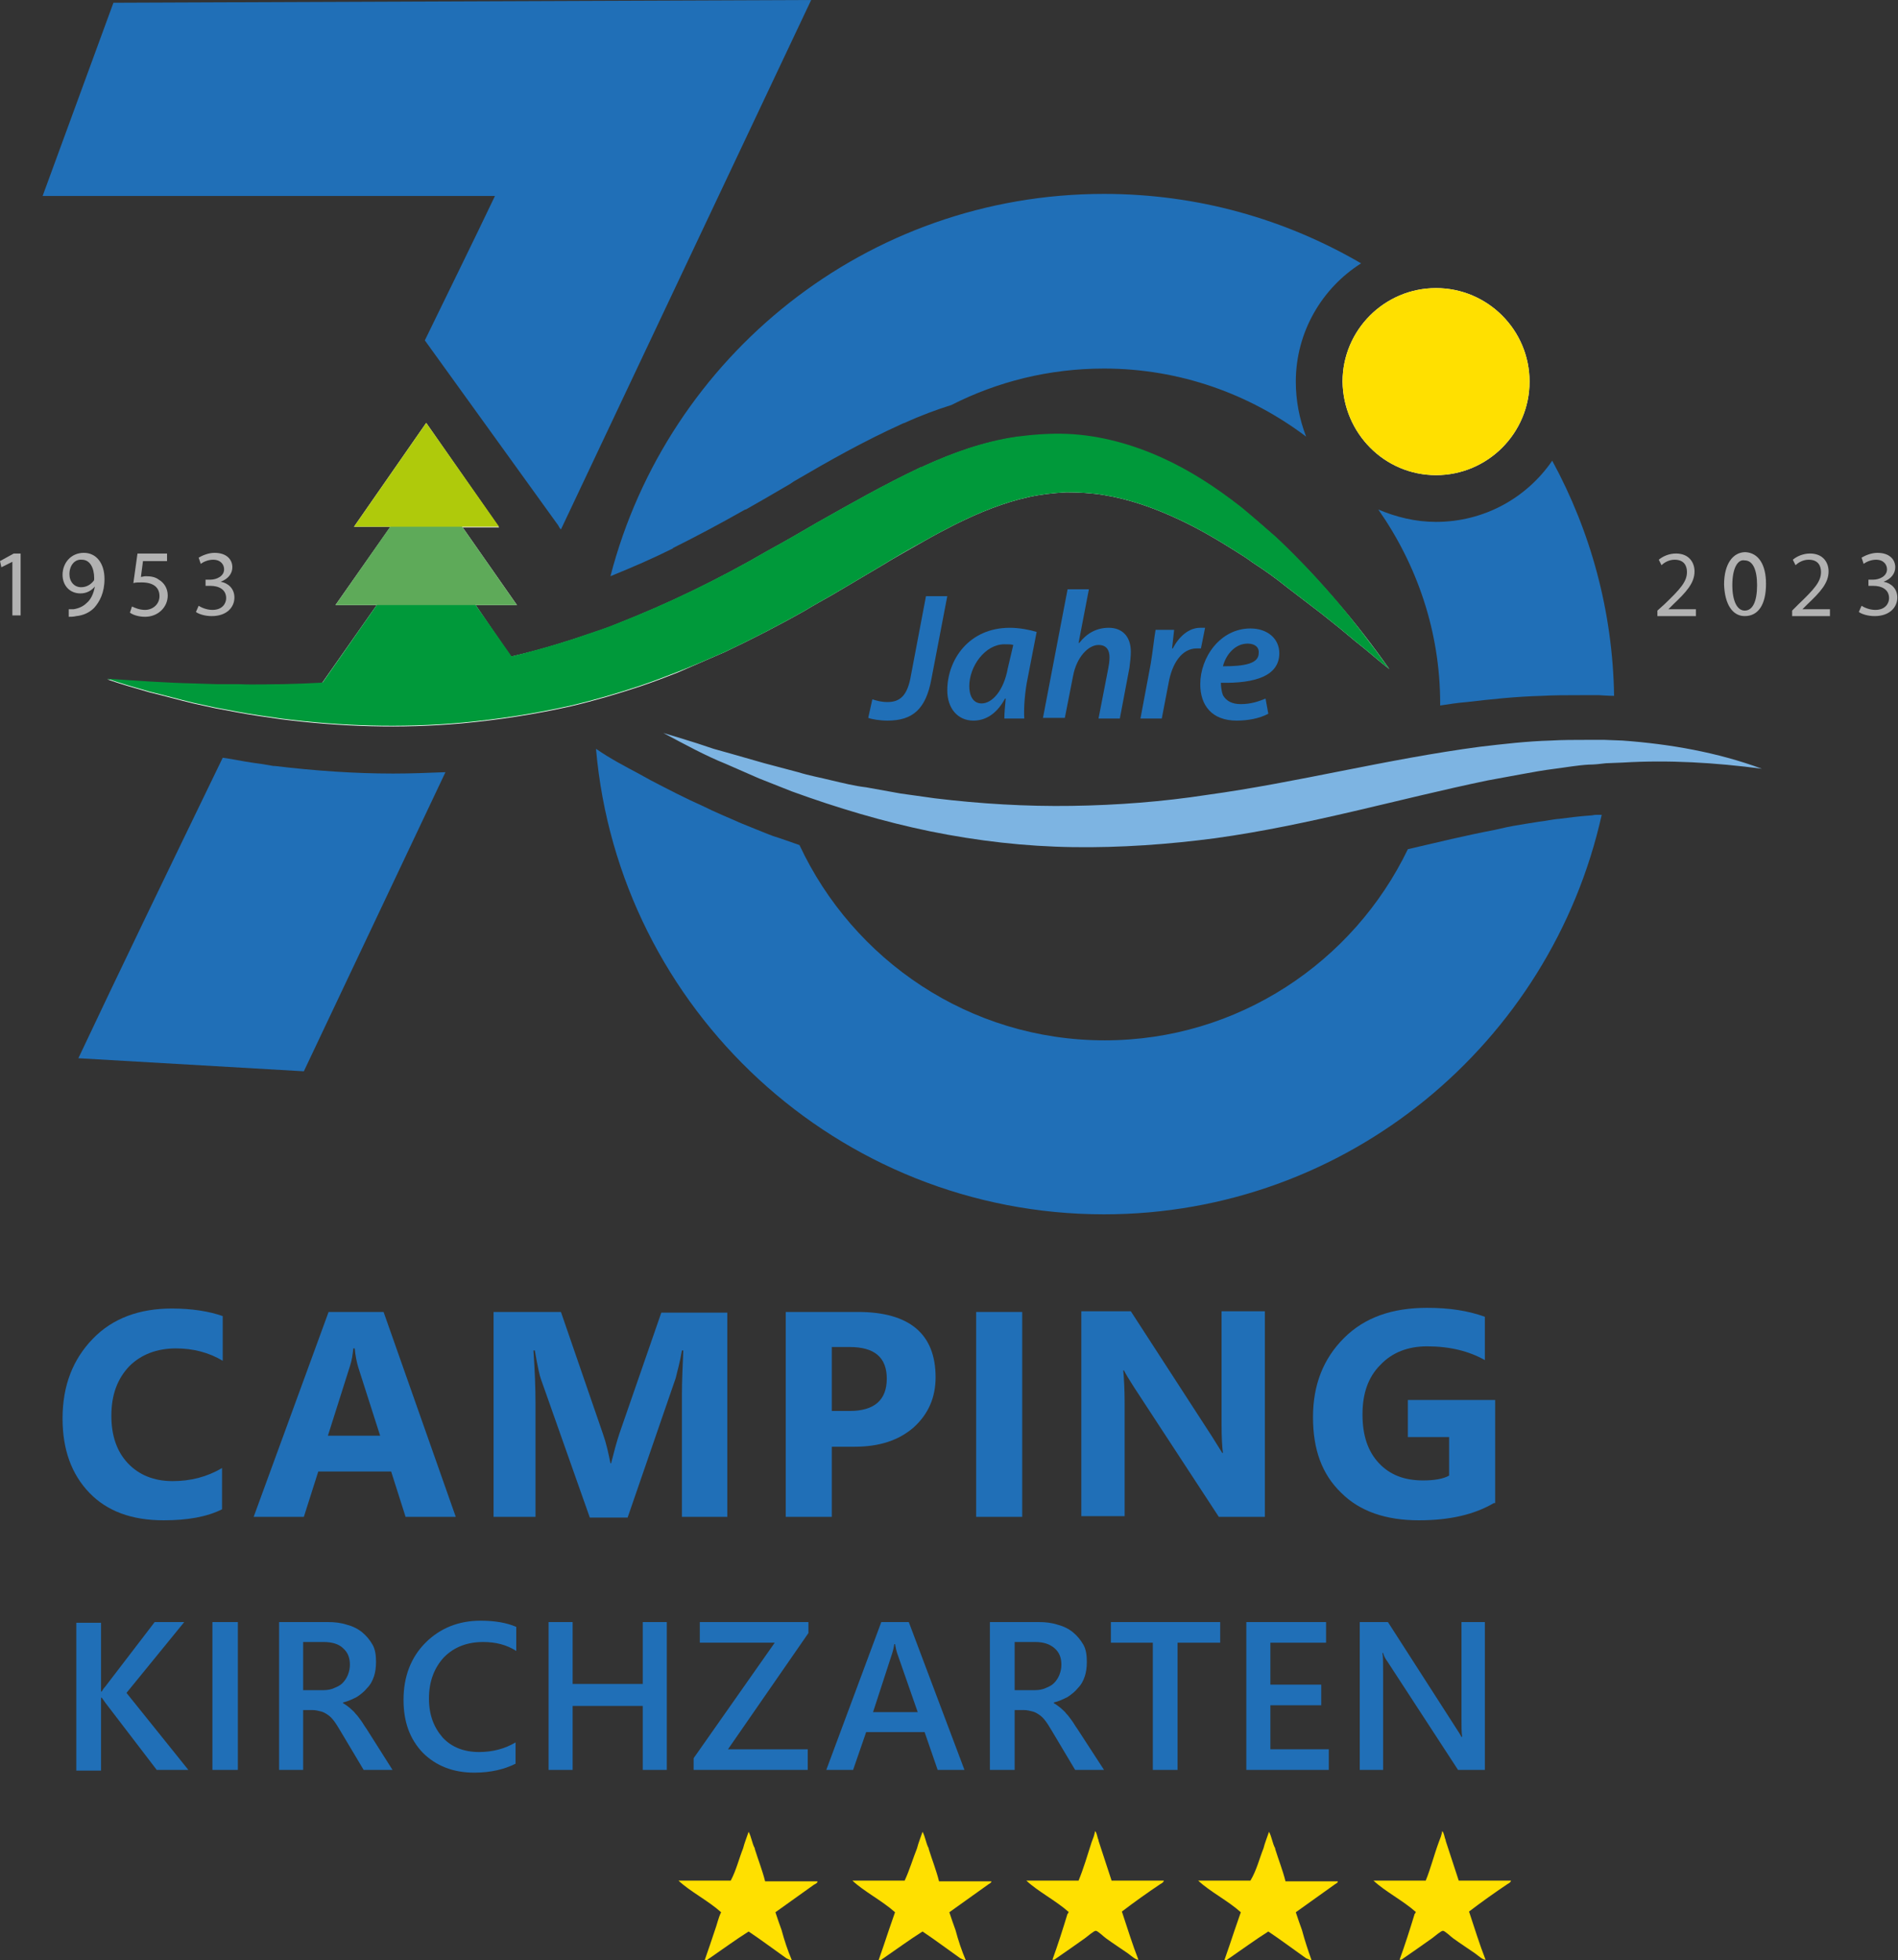 <?xml version="1.0" encoding="utf-8"?>
<!-- Generator: Adobe Illustrator 27.1.1, SVG Export Plug-In . SVG Version: 6.00 Build 0)  -->
<svg version="1.1" id="Ebene_1" xmlns="http://www.w3.org/2000/svg" xmlns:xlink="http://www.w3.org/1999/xlink" x="0px" y="0px"
	 viewBox="0 0 276.1 285.1" style="enable-background:new 0 0 276.1 285.1;" xml:space="preserve">
<rect x="0" y="0" width="276.1" height="285.1" fill="#333333" stroke="none"/>
<style type="text/css">
	.st0{fill:#206FB7;}
	.st1{fill:#FFFFFF;}
	.st2{fill:#00993A;}
	.st3{fill:#5EAA59;}
	.st4{fill:#AFCA0B;}
	.st5{fill:#7DB4E2;}
	.st6{fill:#FFE000;}
	.st7{fill:#B2B2B2;}
</style>
<g>
	<path class="st0" d="M232.2,118.5c-0.3,0-0.6,0.1-0.9,0.1c-1.5,0.1-3,0.3-4.6,0.5c0,0-0.1,0-0.1,0c-0.9,0.1-1.8,0.3-2.7,0.4
		c-0.7,0.1-1.3,0.2-1.9,0.3c-1.2,0.2-2.5,0.4-3.7,0.7l-0.9,0.2c-4.2,0.8-8.3,1.8-12.6,2.8c-7.9,16.4-24.7,27.8-44.1,27.8
		c-19.7,0-36.6-11.7-44.4-28.4c-1.2-0.4-2.5-0.9-3.8-1.3c-0.1,0-5-2-5-2c-0.1,0-0.1-0.1-0.2-0.1c-1.6-0.7-3.3-1.4-4.9-2.2
		c-2.7-1.2-5.2-2.5-7.7-3.8c-0.7-0.4-1.3-0.7-2-1.1c-1.5-0.8-4-2.1-6-3.5c3.3,37.9,35.2,67.7,73.9,67.7c35.4,0,65-24.9,72.4-58.1
		C232.7,118.5,232.5,118.5,232.2,118.5z"/>
	<g>
		<path class="st0" d="M188.5,55.5c0-7.2,3.8-13.6,9.5-17.2c-11-6.4-23.7-10.1-37.4-10.1c-34.5,0-63.5,23.6-71.8,55.6
			c3.2-1.3,6.2-2.6,9-4c0,0,0.1,0,0.1-0.1c3.4-1.7,6.8-3.5,10.5-5.6c0,0,0.1,0,0.1,0c2.1-1.2,4.2-2.4,6.4-3.7l0.6-0.4
			c5.3-3.1,10.1-5.8,15.6-8.3c0,0,0.4-0.2,0.5-0.2c2.4-1.1,4.6-1.9,6.8-2.6c6.7-3.4,14.2-5.3,22.2-5.3c11,0,21.2,3.7,29.4,9.9
			C189,60.9,188.5,58.2,188.5,55.5z"/>
		<path class="st0" d="M225.8,67c-3.7,5.4-9.9,8.9-16.9,8.9c-3,0-5.8-0.7-8.4-1.8c5.6,8,9,17.7,9,28.2c0,0.1,0,0.2,0,0.3
			c1.3-0.2,2.6-0.4,3.9-0.5c3.4-0.4,7.1-0.8,10.9-0.9c1.7-0.1,3.6-0.1,5.6-0.1l0.8,0c0.6,0,1.3,0,1.9,0c0,0,1.4,0.1,2.2,0.1
			C234.6,88.9,231.4,77.3,225.8,67z"/>
	</g>
</g>
<g>
	<path class="st0" d="M61.8,49.5l19.4,26.9c0.1,0.2,0.2,0.4,0.4,0.6L118,0L16.5,0.4L6.2,28.5H72C69,34.8,65.5,41.9,61.8,49.5z"/>
	<path class="st0" d="M57.2,112.5L57.2,112.5c-5.6,0-11.4-0.4-17.2-1.1c-0.1,0-0.1,0-0.2,0c-0.6-0.1-1.2-0.2-1.8-0.3
		c-1.6-0.2-3.2-0.5-4.9-0.8l-0.7-0.1c-7.8,16.1-15.2,31.4-21,43.7l32.8,1.9l20.6-43.5C62.3,112.4,59.7,112.5,57.2,112.5z"/>
</g>
<path class="st1" d="M208.9,69.1c7.5,0,13.6-6.1,13.6-13.6c0-7.5-6.1-13.6-13.6-13.6c-7.5,0-13.6,6.1-13.6,13.6
	C195.4,63,201.4,69.1,208.9,69.1"/>
<path class="st1" d="M105.5,94.8c4-1.9,7.9-3.9,11.6-6c1.3-0.8,2.6-1.5,4-2.3c2.4-1.4,4.7-2.8,7.1-4.2c2.1-1.3,4.3-2.5,6.4-3.7
	c1.4-0.8,2.9-1.6,4.3-2.3c3.6-1.8,7.1-3.2,10.7-4c1.8-0.4,3.6-0.6,5.5-0.7c1.8,0,3.7,0.1,5.5,0.4c3.7,0.6,7.4,1.9,11,3.6
	c2.8,1.3,5.5,2.9,8.2,4.6c0.8,0.5,1.6,1,2.4,1.6c1.7,1.1,3.4,2.3,5,3.6c1.7,1.3,3.4,2.6,5.1,3.9l2.5,2l2.4,2c1.7,1.3,3.2,2.7,4.9,4
	c-2.4-3.4-5-6.8-7.8-10c-1.9-2.2-3.9-4.4-6-6.5c-0.9-0.9-1.9-1.9-2.9-2.8c-1.6-1.4-3.2-2.8-4.9-4.2c-1.8-1.4-3.6-2.7-5.5-3.9
	c-3.8-2.4-8-4.4-12.7-5.6c-2.3-0.6-4.7-1-7.2-1.1c-2.4-0.1-4.9,0.1-7.3,0.4c-4.8,0.7-9.2,2.3-13.4,4.2c-0.2,0.1-0.3,0.2-0.5,0.2
	c-5.3,2.5-10.2,5.3-15,8c-2.4,1.4-4.8,2.8-7.2,4.1c-3.6,2.1-7.2,4-10.9,5.8c0,0,0,0,0,0c-3.7,1.8-7.4,3.4-11.2,4.9
	c-1.2,0.5-2.4,0.9-3.6,1.3c-3.8,1.3-7.7,2.5-11.7,3.4L69.2,88h6l-7.9-11.3h5.3L62,61.5L51.5,76.6h5.3L48.8,88h6l-8,11.4
	c-1.9,0.1-3.8,0.2-5.7,0.2c-2.1,0-4.2,0.1-6.3,0l-3.2,0l-3.2-0.1c-4.3-0.1-8.5-0.4-12.8-0.7c2,0.7,4.1,1.3,6.2,1.9
	c2.1,0.5,4.2,1.1,6.3,1.6l3.2,0.7l3.2,0.6c2.1,0.4,4.3,0.7,6.4,1c8.6,1.1,17.4,1.4,26.3,0.6c5.3-0.5,10.6-1.3,15.9-2.5
	c3.4-0.8,6.8-1.8,10.1-2.9c1.8-0.6,3.6-1.3,5.4-2C100.9,96.8,103.2,95.8,105.5,94.8"/>
<polygon class="st2" points="62,77.7 45.5,101.3 78.5,101.3 "/>
<polygon class="st3" points="62,69.1 48.8,88 75.2,88 "/>
<polygon class="st4" points="62,61.5 51.5,76.6 72.6,76.6 "/>
<g>
	<path class="st5" d="M96.5,106.6c1.7,0.5,3.3,1,4.9,1.5l2.4,0.8l2.5,0.7l4.9,1.4l4.9,1.3c1.6,0.5,3.3,0.8,4.9,1.2
		c1.7,0.4,3.3,0.8,5,1c1.7,0.3,3.3,0.6,5,0.9l5,0.7c6.6,0.8,13.3,1.2,19.9,1.1c6.6-0.1,13.2-0.6,19.7-1.6c13.1-1.8,26.1-5.2,39.7-7
		c3.4-0.4,6.8-0.8,10.3-0.9c1.7-0.1,3.5-0.1,5.2-0.1c0.9,0,1.7,0,2.6,0l2.6,0.1c6.9,0.5,13.8,1.7,20.3,4.1
		c-6.8-0.9-13.6-1.3-20.2-0.9l-2.5,0.1c-0.8,0.1-1.7,0.2-2.5,0.2c-1.7,0.1-3.3,0.4-4.9,0.6c-1.6,0.2-3.3,0.5-4.9,0.8
		c-1.6,0.3-3.3,0.6-4.9,0.9c-13,2.7-25.9,6.5-39.6,8.4c-6.8,0.9-13.8,1.4-20.7,1.3c-7-0.1-13.9-0.9-20.8-2.3
		c-6.8-1.4-13.5-3.4-20.1-5.8l-4.8-1.9c-1.6-0.7-3.2-1.4-4.8-2.1C102.6,109.9,99.5,108.2,96.5,106.6"/>
	<path class="st6" d="M208.9,69.1c7.5,0,13.6-6.1,13.6-13.6c0-7.5-6.1-13.6-13.6-13.6c-7.5,0-13.6,6.1-13.6,13.6
		C195.4,63,201.4,69.1,208.9,69.1"/>
	<path class="st2" d="M194.3,87.2c-1.9-2.2-3.9-4.4-6-6.5c-0.9-0.9-1.9-1.9-2.9-2.8c-1.6-1.4-3.2-2.8-4.9-4.2
		c-1.8-1.4-3.6-2.7-5.5-3.9c-3.8-2.4-8-4.4-12.6-5.6c-2.3-0.6-4.7-1-7.2-1.1c-2.4-0.1-4.9,0.1-7.3,0.4c-4.8,0.7-9.2,2.3-13.4,4.2
		c-0.2,0.1-0.3,0.2-0.5,0.2c-5.3,2.5-10.2,5.3-15,8c-2.4,1.4-4.8,2.8-7.2,4.1c-3.6,2.1-7.2,4-10.9,5.8c0,0,0,0,0,0
		c-3.7,1.8-7.4,3.4-11.2,4.9c-1.2,0.5-2.4,0.9-3.6,1.3c-6.5,2.3-13.2,4-20.1,5.2c-8.1,1.4-16.5,2.1-24.9,2.3c-2.1,0-4.2,0.1-6.3,0
		l-3.2,0l-3.2-0.1c-4.3-0.1-8.5-0.4-12.8-0.7c2,0.7,4.1,1.3,6.2,1.9c2.1,0.5,4.2,1.1,6.3,1.6l3.2,0.7l3.2,0.6c2.1,0.4,4.3,0.7,6.4,1
		c8.6,1.1,17.4,1.4,26.3,0.6c5.3-0.5,10.6-1.3,15.9-2.5c3.4-0.8,6.8-1.8,10.1-2.9c1.8-0.6,3.6-1.3,5.4-2c2.3-0.9,4.6-1.9,6.9-2.9
		c4-1.9,7.9-3.9,11.6-6c1.3-0.8,2.6-1.5,4-2.3c2.4-1.4,4.7-2.8,7.1-4.2c2.1-1.3,4.2-2.5,6.4-3.7c1.4-0.8,2.9-1.6,4.3-2.3
		c3.6-1.8,7.1-3.2,10.7-4c1.8-0.4,3.6-0.6,5.5-0.7c1.8,0,3.7,0.1,5.5,0.4c3.7,0.6,7.4,1.9,11,3.6c2.8,1.3,5.5,2.9,8.2,4.6
		c0.8,0.5,1.6,1,2.4,1.6c1.7,1.1,3.4,2.3,5,3.6c1.7,1.3,3.4,2.6,5.1,3.9l2.5,2l2.4,2c1.7,1.3,3.2,2.7,4.9,4
		C199.6,93.8,197,90.4,194.3,87.2"/>
</g>
<g>
	<path class="st7" d="M241.1,89.5v-0.7l1-0.9c2.3-2.2,3.3-3.3,3.3-4.7c0-0.9-0.4-1.8-1.8-1.8c-0.8,0-1.5,0.4-1.9,0.8l-0.4-0.8
		c0.6-0.5,1.5-0.9,2.5-0.9c1.9,0,2.7,1.3,2.7,2.6c0,1.7-1.2,3-3.1,4.8l-0.7,0.7v0h4v1H241.1z"/>
	<path class="st7" d="M252,85.1c0,2.3,0.7,3.7,1.8,3.7c1.2,0,1.8-1.4,1.8-3.7c0-2.2-0.6-3.6-1.8-3.6C252.8,81.3,252,82.6,252,85.1
		 M256.9,84.9c0,3-1.1,4.7-3.1,4.7c-1.7,0-2.9-1.6-3-4.6c0-3,1.3-4.7,3.1-4.7C255.8,80.4,256.9,82.1,256.9,84.9"/>
	<path class="st7" d="M260.7,89.5v-0.7l0.9-0.9c2.3-2.2,3.3-3.3,3.3-4.7c0-0.9-0.4-1.8-1.8-1.8c-0.8,0-1.5,0.4-1.9,0.8l-0.4-0.8
		c0.6-0.5,1.5-0.9,2.5-0.9c1.9,0,2.7,1.3,2.7,2.6c0,1.7-1.2,3-3.1,4.8l-0.7,0.7v0h4v1H260.7z"/>
	<path class="st7" d="M270.8,88.1c0.3,0.2,1.1,0.6,2,0.6c1.5,0,2-1,2-1.7c0-1.3-1.1-1.8-2.3-1.8h-0.7v-0.9h0.7c0.9,0,2-0.5,2-1.5
		c0-0.7-0.5-1.4-1.6-1.4c-0.7,0-1.4,0.3-1.8,0.6l-0.3-0.9c0.5-0.3,1.4-0.7,2.3-0.7c1.8,0,2.6,1,2.6,2.1c0,0.9-0.6,1.7-1.7,2.1v0
		c1.1,0.2,2,1,2,2.3c0,1.4-1.1,2.7-3.3,2.7c-1,0-1.9-0.3-2.3-0.6L270.8,88.1z"/>
</g>
<polygon class="st7" points="2,80.5 0,81.6 0.2,82.5 1.8,81.7 1.8,81.7 1.8,89.5 3,89.5 3,80.5 "/>
<g>
	<path class="st7" d="M10.1,83.5c0,1.1,0.7,1.9,1.7,1.9c0.8,0,1.4-0.4,1.8-0.9c0.1-0.1,0.1-0.2,0.1-0.4c0-1.5-0.6-2.7-1.8-2.7
		C10.9,81.3,10.1,82.2,10.1,83.5 M9.7,88.6c0.3,0,0.6,0,1,0c0.7-0.1,1.4-0.4,1.9-0.9c0.6-0.5,1-1.3,1.2-2.4l0,0
		c-0.5,0.6-1.2,1-2.1,1c-1.6,0-2.6-1.2-2.6-2.7c0-1.7,1.2-3.2,3.1-3.2c1.8,0,3,1.5,3,3.8c0,2-0.7,3.3-1.5,4.2
		c-0.7,0.7-1.6,1.1-2.6,1.2c-0.4,0.1-0.8,0.1-1.1,0.1V88.6z"/>
	<path class="st7" d="M24.2,81.6h-3.4l-0.3,2.3c0.2,0,0.4-0.1,0.7-0.1c0.7,0,1.4,0.1,1.9,0.5c0.7,0.4,1.3,1.2,1.3,2.3
		c0,1.7-1.4,3.1-3.3,3.1c-1,0-1.8-0.3-2.2-0.6l0.3-0.9c0.4,0.2,1.1,0.5,1.9,0.5c1.1,0,2.1-0.8,2.1-2c0-1.2-0.8-2-2.6-2
		c-0.5,0-0.9,0-1.2,0.1l0.6-4.3h4.3V81.6z"/>
	<path class="st7" d="M28.9,88.1c0.3,0.2,1.1,0.6,2,0.6c1.5,0,2-1,2-1.7c0-1.3-1.1-1.8-2.3-1.8h-0.7v-0.9h0.7c0.9,0,2-0.5,2-1.5
		c0-0.7-0.5-1.4-1.6-1.4c-0.7,0-1.4,0.3-1.8,0.6l-0.3-0.9c0.5-0.3,1.4-0.7,2.3-0.7c1.8,0,2.6,1,2.6,2.1c0,0.9-0.6,1.7-1.7,2.1v0
		c1.1,0.2,2,1,2,2.3c0,1.4-1.1,2.7-3.3,2.7c-1,0-1.9-0.3-2.3-0.6L28.9,88.1z"/>
	<path class="st6" d="M183.8,268.8c0.2-0.8,0.5-1.5,0.8-2.4c0.4,0.7,0.5,1.7,0.9,2.4v0.1c0.5,1.6,1.1,3.1,1.5,4.7h7.6
		c0.1,0.2-0.4,0.4-0.5,0.5c-1.8,1.3-3.8,2.7-5.6,4c0.3,0.9,0.6,1.8,0.9,2.6c0.4,1.5,0.9,3,1.4,4.4c-0.2,0-0.5-0.2-0.8-0.3
		c-1.7-1.2-3.7-2.7-5.5-3.9c-1.9,1.2-3.8,2.6-5.7,3.9c-0.2,0.1-0.4,0.4-0.7,0.3c0.5-1.4,1-2.9,1.5-4.4c0.3-0.8,0.6-1.8,0.9-2.6
		c-1.9-1.7-4.5-3-6.2-4.6h7.6C182.8,272,183.2,270.3,183.8,268.8"/>
	<path class="st6" d="M209.3,267.9c0.2-0.5,0.4-1,0.5-1.6c0.3,0.3,0.3,0.9,0.5,1.3v0.1c0.6,1.9,1.3,3.9,1.9,5.8h5.8h0.3h1.5
		c0,0.2-0.3,0.4-0.5,0.5c-1.8,1.2-3.9,2.7-5.6,4c0.8,2.4,1.5,4.7,2.4,7c-0.3,0.1-1.1-0.6-1.5-0.9c-1-0.7-2.1-1.4-3.2-2.2
		c-0.3-0.2-1.2-1.1-1.5-1.1c-0.3,0-1.3,0.9-1.6,1.1c-1.4,1-2.7,1.9-4,2.8c-0.2,0.1-0.4,0.4-0.7,0.3c0.8-2.2,1.5-4.4,2.2-6.7
		c0.1,0,0.1-0.1,0.1-0.1c0-0.1,0-0.1,0.1-0.1c-1.9-1.7-4.5-3-6.2-4.6h7.6C208.1,271.8,208.6,269.8,209.3,267.9L209.3,267.9z"/>
	<path class="st6" d="M133.4,268.8c0.2-0.8,0.5-1.5,0.8-2.4c0.4,0.7,0.5,1.7,0.9,2.4v0.1c0.5,1.6,1.1,3.1,1.5,4.7h7.6
		c0.1,0.2-0.4,0.4-0.5,0.5c-1.8,1.3-3.8,2.7-5.6,4c0.3,0.9,0.6,1.8,0.9,2.6c0.4,1.5,0.9,3,1.5,4.4c-0.2,0-0.6-0.2-0.8-0.3
		c-1.7-1.2-3.7-2.7-5.5-3.9c-1.9,1.2-3.8,2.6-5.7,3.9c-0.2,0.1-0.4,0.4-0.7,0.3c0.5-1.4,1-2.9,1.5-4.4c0.3-0.8,0.6-1.8,0.9-2.6
		c-1.9-1.7-4.5-3-6.2-4.6h7.6C132.3,272,132.8,270.3,133.4,268.8"/>
	<path class="st6" d="M108.1,268.8c0.2-0.8,0.5-1.5,0.8-2.4c0.4,0.7,0.5,1.7,0.9,2.4v0.1c0.5,1.6,1.1,3.1,1.5,4.7h7.6
		c0.1,0.2-0.3,0.4-0.5,0.5c-1.8,1.3-3.8,2.7-5.6,4c0.3,0.9,0.6,1.8,0.9,2.6c0.4,1.5,0.9,3,1.5,4.4c-0.2,0-0.6-0.2-0.8-0.3
		c-1.7-1.2-3.7-2.7-5.5-3.9c-1.9,1.2-3.8,2.6-5.7,3.9c-0.2,0.1-0.4,0.4-0.7,0.3c0.5-1.4,1-2.9,1.5-4.4c0.3-0.8,0.5-1.8,0.9-2.6
		c-1.9-1.7-4.5-3-6.2-4.6h7.6C107.1,272,107.5,270.3,108.1,268.8"/>
	<path class="st6" d="M158.8,267.9c0.2-0.5,0.4-1,0.5-1.6c0.3,0.3,0.3,0.9,0.5,1.3v0.1c0.6,1.9,1.3,3.9,1.9,5.8h5.8h0.3h1.5
		c0,0.2-0.3,0.4-0.5,0.5c-1.8,1.2-3.9,2.7-5.6,4c0.8,2.4,1.5,4.7,2.4,7c-0.3,0.1-1.1-0.6-1.5-0.9c-1-0.7-2.1-1.4-3.2-2.2
		c-0.3-0.2-1.2-1.1-1.5-1.1c-0.3,0-1.3,0.9-1.6,1.1c-1.4,1-2.7,1.9-4,2.8c-0.2,0.1-0.4,0.4-0.7,0.3c0.8-2.2,1.5-4.4,2.2-6.7
		c0.1,0,0.1-0.1,0.1-0.1c0-0.1,0-0.1,0.1-0.1c-1.9-1.7-4.5-3-6.2-4.6h7.6C157.6,271.8,158.2,269.8,158.8,267.9L158.8,267.9z"/>
	<path class="st0" d="M32.3,219.5c-2.2,1.1-5,1.6-8.5,1.6c-4.6,0-8.2-1.3-10.8-4c-2.6-2.7-3.9-6.3-3.9-10.8c0-4.8,1.5-8.6,4.4-11.6
		c2.9-3,6.8-4.4,11.5-4.4c2.9,0,5.4,0.4,7.4,1.1v6.5c-2-1.2-4.3-1.8-6.8-1.8c-2.8,0-5.1,0.9-6.8,2.6c-1.7,1.8-2.6,4.1-2.6,7.2
		c0,2.9,0.8,5.2,2.4,6.9c1.6,1.7,3.8,2.6,6.5,2.6c2.6,0,5-0.6,7.2-1.9V219.5z"/>
	<path class="st0" d="M55.3,208.8l-3.2-10c-0.2-0.7-0.4-1.6-0.5-2.7h-0.2c-0.1,0.9-0.2,1.7-0.5,2.6l-3.2,10.1H55.3z M66.3,220.6H59
		l-2.1-6.6H46.3l-2.1,6.6h-7.3l10.9-29.8h8L66.3,220.6z"/>
	<path class="st0" d="M105.8,220.6h-6.6v-17.8c0-1.9,0.1-4.1,0.2-6.4h-0.2c-0.3,1.8-0.7,3.1-0.9,4l-7,20.3h-5.5l-7.1-20.1
		c-0.2-0.5-0.5-1.9-0.9-4.2h-0.2c0.2,2.9,0.3,5.5,0.3,7.7v16.5h-6.1v-29.8h9.8l6.1,17.7c0.5,1.4,0.8,2.8,1.1,4.3h0.1
		c0.4-1.6,0.8-3.1,1.2-4.3l6.1-17.6h9.6V220.6z"/>
	<path class="st0" d="M121,195.9v9.3h2.6c3.6,0,5.4-1.6,5.4-4.7c0-3.1-1.8-4.6-5.4-4.6H121z M121,210.3v10.3h-6.7v-29.8h10.5
		c7.5,0,11.3,3.2,11.3,9.5c0,3-1.1,5.4-3.2,7.3c-2.2,1.9-5,2.8-8.6,2.8H121z"/>
</g>
<rect x="142" y="190.8" class="st0" width="6.7" height="29.8"/>
<g>
	<path class="st0" d="M184.1,220.6h-6.8L165,201.8c-0.7-1.1-1.2-1.9-1.5-2.5h-0.1c0.1,1.1,0.2,2.7,0.2,4.8v16.4h-6.3v-29.8h7.2
		l11.8,18.2c0.5,0.8,1,1.6,1.5,2.4h0.1c-0.1-0.7-0.2-2.1-0.2-4.1v-16.5h6.3V220.6z"/>
	<path class="st0" d="M217.3,218.6c-2.9,1.7-6.5,2.5-10.9,2.5c-4.8,0-8.6-1.3-11.3-4c-2.8-2.7-4.1-6.3-4.1-11
		c0-4.7,1.5-8.5,4.5-11.5c3-3,7-4.4,12.1-4.4c3.2,0,5.9,0.4,8.4,1.3v6.3c-2.3-1.3-5.1-2-8.4-2c-2.8,0-5.1,0.9-6.8,2.7
		c-1.8,1.8-2.6,4.2-2.6,7.2c0,3.1,0.8,5.4,2.4,7.1c1.6,1.7,3.7,2.5,6.4,2.5c1.6,0,2.9-0.2,3.8-0.7V209h-6v-5.4h12.7V218.6z"/>
	<path class="st0" d="M27.4,257.4h-4.6l-7.5-9.8c-0.3-0.4-0.4-0.6-0.5-0.7h-0.1v10.6h-3.6v-21.5h3.6V246h0.1
		c0.1-0.2,0.3-0.5,0.5-0.7l7.2-9.4h4.3l-8.4,10.3L27.4,257.4z"/>
</g>
<rect x="30.9" y="235.9" class="st0" width="3.7" height="21.5"/>
<g>
	<path class="st0" d="M44.1,238.8v7h3c0.5,0,1.1-0.1,1.5-0.3c0.5-0.2,0.9-0.4,1.2-0.7c0.3-0.3,0.6-0.7,0.8-1.2
		c0.2-0.5,0.3-1,0.3-1.5c0-1-0.3-1.8-1-2.4c-0.6-0.6-1.6-0.9-2.8-0.9H44.1z M57.1,257.4h-4.2l-3.4-5.7c-0.3-0.5-0.6-1-0.9-1.4
		s-0.6-0.7-0.9-0.9c-0.3-0.2-0.6-0.4-1-0.5c-0.4-0.1-0.8-0.2-1.2-0.2h-1.4v8.7h-3.5v-21.5h7.1c1,0,1.9,0.1,2.8,0.4
		c0.8,0.2,1.6,0.6,2.2,1.1c0.6,0.5,1.1,1.1,1.5,1.8c0.4,0.7,0.5,1.6,0.5,2.5c0,0.8-0.1,1.5-0.3,2.1c-0.2,0.6-0.5,1.2-1,1.7
		c-0.4,0.5-0.9,0.9-1.5,1.3c-0.6,0.3-1.2,0.6-2,0.8v0.1c0.4,0.2,0.7,0.5,1,0.7c0.3,0.3,0.6,0.5,0.8,0.8c0.3,0.3,0.5,0.6,0.8,1
		c0.3,0.4,0.5,0.8,0.8,1.2L57.1,257.4z"/>
	<path class="st0" d="M75,256.5c-1.6,0.8-3.6,1.3-6,1.3c-3.1,0-5.6-1-7.5-2.9c-1.9-2-2.8-4.5-2.8-7.7c0-3.4,1.1-6.2,3.2-8.3
		c2.1-2.1,4.8-3.2,8-3.2c2.1,0,3.8,0.3,5.2,0.9v3.5c-1.4-0.9-3-1.3-4.8-1.3c-2.3,0-4.2,0.7-5.7,2.2c-1.4,1.5-2.2,3.5-2.2,6
		c0,2.4,0.7,4.2,2,5.7c1.3,1.4,3.1,2.1,5.3,2.1c2,0,3.8-0.5,5.3-1.4V256.5z"/>
</g>
<polygon class="st0" points="97,257.4 93.5,257.4 93.5,248.1 83.3,248.1 83.3,257.4 79.8,257.4 79.8,235.9 83.3,235.9 83.3,244.9 
	93.5,244.9 93.5,235.9 97,235.9 "/>
<polygon class="st0" points="117.6,237.5 105.9,254.4 117.5,254.4 117.5,257.4 100.9,257.4 100.9,255.7 112.7,238.9 101.8,238.9 
	101.8,235.9 117.6,235.9 "/>
<g>
	<path class="st0" d="M133.5,249l-3-8.6c-0.1-0.3-0.2-0.7-0.3-1.3h-0.1c-0.1,0.6-0.2,1-0.3,1.3L127,249H133.5z M140.3,257.4h-3.9
		l-1.9-5.5H126l-1.9,5.5h-3.9l8-21.5h4L140.3,257.4z"/>
	<path class="st0" d="M147.6,238.8v7h3c0.5,0,1.1-0.1,1.5-0.3c0.5-0.2,0.9-0.4,1.2-0.7c0.3-0.3,0.6-0.7,0.8-1.2
		c0.2-0.5,0.3-1,0.3-1.5c0-1-0.3-1.8-1-2.4c-0.7-0.6-1.6-0.9-2.8-0.9H147.6z M160.6,257.4h-4.2l-3.4-5.7c-0.3-0.5-0.6-1-0.9-1.4
		c-0.3-0.4-0.6-0.7-0.9-0.9c-0.3-0.2-0.6-0.4-1-0.5c-0.4-0.1-0.8-0.2-1.2-0.2h-1.4v8.7H144v-21.5h7.1c1,0,1.9,0.1,2.8,0.4
		c0.8,0.2,1.6,0.6,2.2,1.1c0.6,0.5,1.1,1.1,1.5,1.8c0.4,0.7,0.5,1.6,0.5,2.5c0,0.8-0.1,1.5-0.3,2.1c-0.2,0.6-0.5,1.2-1,1.7
		c-0.4,0.5-0.9,0.9-1.5,1.3c-0.6,0.3-1.2,0.6-2,0.8v0.1c0.4,0.2,0.7,0.5,1,0.7c0.3,0.3,0.6,0.5,0.8,0.8c0.3,0.3,0.5,0.6,0.8,1
		c0.3,0.4,0.5,0.8,0.8,1.2L160.6,257.4z"/>
</g>
<polygon class="st0" points="177.5,238.9 171.3,238.9 171.3,257.4 167.7,257.4 167.7,238.9 161.6,238.9 161.6,235.9 177.5,235.9 "/>
<polygon class="st0" points="193.3,257.4 181.3,257.4 181.3,235.9 192.9,235.9 192.9,238.9 184.8,238.9 184.8,245 192.2,245 
	192.2,248 184.8,248 184.8,254.4 193.3,254.4 "/>
<g>
	<path class="st0" d="M216,257.4h-3.9l-10.3-15.8c-0.3-0.4-0.5-0.8-0.6-1.2h-0.1c0.1,0.5,0.1,1.4,0.1,2.9v14.1h-3.4v-21.5h4.1
		l9.9,15.4c0.4,0.6,0.7,1.1,0.8,1.3h0.1c-0.1-0.6-0.1-1.5-0.1-2.9v-13.8h3.4V257.4z"/>
	<path class="st0" d="M126.9,101.7c0.6,0.2,1.3,0.4,2.2,0.4c1.8,0,2.9-0.9,3.4-3.8l2.2-11.6h3.1l-2.3,12c-0.8,4.4-2.7,6.1-6.4,6.1
		c-1.1,0-2.3-0.2-2.8-0.4L126.9,101.7z"/>
	<path class="st0" d="M147.4,93.8c-0.3-0.1-0.7-0.1-1.3-0.1c-2.8,0-5.1,3.2-5.1,6.1c0,1.3,0.5,2.5,1.8,2.5c1.5,0,3.2-1.8,3.8-5.1
		L147.4,93.8z M146.1,104.5c0-0.8,0.1-1.8,0.2-2.9h-0.1c-1.3,2.4-3,3.2-4.6,3.2c-2.3,0-3.8-1.8-3.8-4.4c0-4.4,3.1-9.1,9.1-9.1
		c1.4,0,2.9,0.3,3.9,0.6l-1.3,6.7c-0.4,1.9-0.6,4.3-0.5,5.9H146.1z"/>
	<path class="st0" d="M151.7,104.5l3.6-18.8h3.1l-1.5,7.8l0.1,0c1.1-1.4,2.5-2.2,4.3-2.2c1.8,0,3.2,1.1,3.2,3.5
		c0,0.6-0.1,1.6-0.2,2.3l-1.4,7.4h-3.1l1.4-7.2c0.1-0.5,0.2-1.1,0.2-1.7c0-1-0.4-1.8-1.6-1.8c-1.5,0-3.2,1.8-3.7,4.5l-1.2,6.1H151.7
		z"/>
	<path class="st0" d="M165.9,104.5l1.5-8c0.3-1.8,0.5-3.8,0.7-4.9h2.7c-0.1,0.9-0.2,1.8-0.3,2.7h0.1c0.9-1.7,2.3-3,4-3
		c0.2,0,0.5,0,0.7,0l-0.6,3c-0.2,0-0.4,0-0.6,0c-2.2,0-3.6,2.2-4.1,5l-1,5.2H165.9z"/>
	<path class="st0" d="M181.5,93.6c-1.9,0-3.2,1.7-3.6,3.3c3.2,0,5.2-0.4,5.2-1.9C183.2,94.1,182.5,93.6,181.5,93.6 M184.5,103.8
		c-1.3,0.7-3,1-4.6,1c-3.6,0-5.3-2.2-5.3-5.3c0-3.9,2.9-8.1,7.3-8.1c2.5,0,4.2,1.5,4.2,3.6c0,3.3-3.5,4.4-8.5,4.3
		c0,0.5,0.1,1.3,0.3,1.8c0.5,0.9,1.4,1.3,2.6,1.3c1.5,0,2.6-0.4,3.6-0.8L184.5,103.8z"/>
</g>
</svg>
